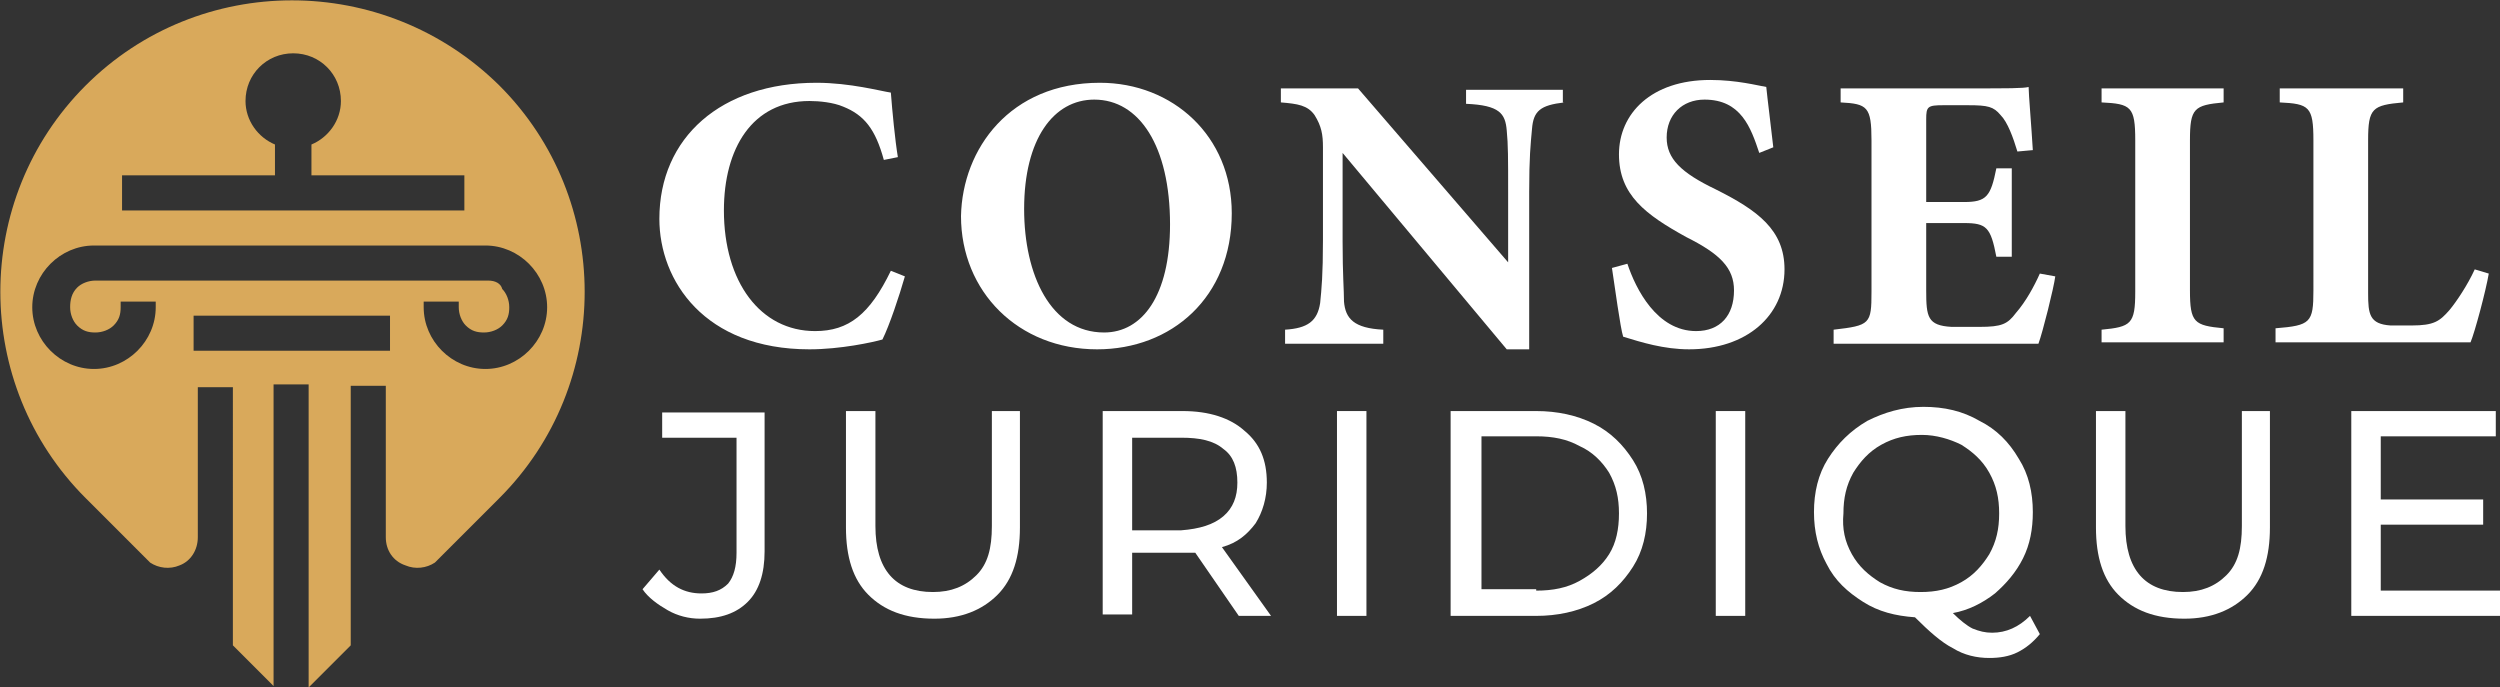 <?xml version="1.0" encoding="utf-8"?>
<!-- Generator: Adobe Illustrator 24.1.0, SVG Export Plug-In . SVG Version: 6.00 Build 0)  -->
<svg version="1.1" id="Layer_1" xmlns="http://www.w3.org/2000/svg" xmlns:xlink="http://www.w3.org/1999/xlink" x="0px" y="0px"
	 width="178.2px" height="49px" viewBox="0 0 178.2 49" style="enable-background:new 0 0 178.2 49;" xml:space="preserve">
<rect x="0" y="0" width="178.2" height="49" fill="#333333" stroke="none"/>
<style type="text/css">
	.st0{fill:#FFFFFF;}
	.st1{fill-rule:evenodd;clip-rule:evenodd;fill:#D9A95B;}
</style>
<g>
	<path class="st0" d="M64.5,19.7c-0.4,1.4-1.1,3.5-1.6,4.5c-0.7,0.2-3,0.7-5.2,0.7c-7.5,0-10.7-4.9-10.7-9.3c0-5.8,4.4-9.7,11.2-9.7
		c2.4,0,4.6,0.6,5.3,0.7c0.1,1.3,0.3,3.4,0.5,4.6L63,11.4c-0.6-2.2-1.4-3.2-2.9-3.8c-0.7-0.3-1.7-0.4-2.4-0.4
		c-4.1,0-6.1,3.4-6.1,7.8c0,5.1,2.6,8.6,6.5,8.6c2.4,0,3.9-1.2,5.4-4.3L64.5,19.7z"/>
	<path class="st0" d="M78.4,5.9c5.2,0,9.4,3.8,9.4,9.3c0,6-4.3,9.7-9.6,9.7c-5.6,0-9.7-4.1-9.7-9.5C68.6,10.6,72,5.9,78.4,5.9z
		 M78,7.1c-2.9,0-5,2.8-5,7.8c0,4.7,1.9,8.8,5.7,8.8c2.7,0,4.7-2.6,4.7-7.7C83.4,10.4,81.2,7.1,78,7.1z"/>
	<path class="st0" d="M111.5,7.3c-1.7,0.2-2.2,0.6-2.3,1.9c-0.1,1.1-0.2,2-0.2,4.5v11.2h-1.6l-11.7-14v6.3c0,2.4,0.1,3.5,0.1,4.3
		c0.1,1.2,0.7,1.9,2.8,2v1h-7v-1c1.6-0.1,2.3-0.6,2.5-1.9c0.1-1,0.2-2,0.2-4.5v-6.6c0-0.9-0.1-1.5-0.6-2.3c-0.5-0.7-1.2-0.8-2.4-0.9
		v-1h5.5l10.7,12.4v-5c0-2.4,0-3.4-0.1-4.4c-0.1-1.2-0.5-1.8-2.9-1.9v-1h6.9V7.3z"/>
	<path class="st0" d="M125.4,10.9c-0.6-1.8-1.3-3.8-3.9-3.8c-1.6,0-2.7,1.1-2.7,2.7c0,1.5,1,2.5,3.5,3.7c3,1.5,4.9,2.9,4.9,5.7
		c0,3.3-2.7,5.7-6.8,5.7c-1.8,0-3.4-0.5-4.7-0.9c-0.2-0.6-0.6-3.6-0.8-4.9l1.1-0.3c0.6,1.8,2.1,4.8,4.9,4.8c1.7,0,2.7-1.1,2.7-2.9
		c0-1.6-1-2.6-3.4-3.8c-2.9-1.6-4.8-3-4.8-5.9c0-2.9,2.3-5.3,6.5-5.3c1.9,0,3.4,0.4,4,0.5c0.1,1,0.3,2.5,0.5,4.3L125.4,10.9z"/>
	<path class="st0" d="M146.5,19.7c-0.1,0.8-0.9,4-1.2,4.8h-14.6v-1c2.6-0.3,2.7-0.4,2.7-2.7V10c0-2.4-0.3-2.6-2.2-2.7v-1h9.1
		c2.9,0,3.9,0,4.3-0.1c0,0.5,0.2,2.8,0.3,4.5l-1.1,0.1c-0.3-1-0.7-2.1-1.2-2.6c-0.5-0.6-0.9-0.7-2.3-0.7h-1.8c-1.1,0-1.2,0.1-1.2,1
		v5.9h2.7c1.6,0,1.9-0.4,2.3-2.4h1.1v6.3h-1.1c-0.4-2.1-0.7-2.4-2.3-2.4h-2.7v4.8c0,1.9,0.1,2.5,1.8,2.6h2c1.6,0,2-0.2,2.6-1
		c0.7-0.8,1.3-1.9,1.7-2.8L146.5,19.7z"/>
	<path class="st0" d="M149.8,24.5v-1c2.1-0.2,2.4-0.4,2.4-2.7V10c0-2.4-0.3-2.6-2.4-2.7v-1h8.7v1c-2.1,0.2-2.4,0.4-2.4,2.7v10.7
		c0,2.3,0.3,2.5,2.4,2.7v1H149.8z"/>
	<path class="st0" d="M177.4,19.5c-0.2,1.2-1,4.2-1.3,4.9h-13.9v-1c2.5-0.2,2.7-0.4,2.7-2.7V10c0-2.4-0.3-2.6-2.4-2.7v-1h8.8v1
		c-2.2,0.2-2.5,0.4-2.5,2.7v10.9c0,1.5,0.1,2.2,1.6,2.3c0.1,0,1.3,0,1.5,0c1.6,0,2-0.3,2.7-1.1c0.5-0.6,1.3-1.8,1.8-2.9L177.4,19.5z
		"/>
	<path class="st0" d="M47.6,43.5c-0.7-0.4-1.4-0.9-1.8-1.5l1.2-1.4c0.8,1.2,1.8,1.7,3,1.7c0.8,0,1.4-0.2,1.9-0.7
		c0.4-0.5,0.6-1.2,0.6-2.2v-8.2h-5.3v-1.8h7.3v9.9c0,1.6-0.4,2.8-1.2,3.6s-1.9,1.2-3.4,1.2C49.1,44.1,48.3,43.9,47.6,43.5z"/>
	<path class="st0" d="M61.9,42.4c-1.1-1.1-1.6-2.7-1.6-4.8v-8.3h2.1v8.2c0,3.1,1.4,4.7,4.1,4.7c1.3,0,2.3-0.4,3.1-1.2
		s1.1-1.9,1.1-3.5v-8.2h2v8.3c0,2.1-0.5,3.7-1.6,4.8c-1.1,1.1-2.6,1.7-4.5,1.7C64.5,44.1,63,43.5,61.9,42.4z"/>
	<path class="st0" d="M88.3,43.9l-3.1-4.5c-0.4,0-0.7,0-0.9,0h-3.6v4.4h-2.1V29.3h5.7c1.9,0,3.4,0.5,4.4,1.4
		c1.1,0.9,1.6,2.1,1.6,3.7c0,1.1-0.3,2.1-0.8,2.9c-0.6,0.8-1.3,1.4-2.4,1.7l3.5,4.9H88.3z M87.2,36.8c0.7-0.6,1-1.4,1-2.4
		c0-1.1-0.3-1.9-1-2.4c-0.7-0.6-1.7-0.8-3-0.8h-3.5v6.6h3.5C85.5,37.7,86.5,37.4,87.2,36.8z"/>
	<path class="st0" d="M95.3,29.3h2.1v14.6h-2.1V29.3z"/>
	<path class="st0" d="M103.4,29.3h6.1c1.5,0,2.9,0.3,4.1,0.9c1.2,0.6,2.1,1.5,2.8,2.6c0.7,1.1,1,2.4,1,3.8c0,1.4-0.3,2.7-1,3.8
		c-0.7,1.1-1.6,2-2.8,2.6c-1.2,0.6-2.6,0.9-4.1,0.9h-6.1V29.3z M109.5,42.1c1.2,0,2.2-0.2,3.1-0.7c0.9-0.5,1.6-1.1,2.1-1.9
		c0.5-0.8,0.7-1.8,0.7-2.9c0-1.1-0.2-2-0.7-2.9c-0.5-0.8-1.2-1.5-2.1-1.9c-0.9-0.5-1.9-0.7-3.1-0.7h-3.9v10.9H109.5z"/>
	<path class="st0" d="M122.3,29.3h2.1v14.6h-2.1V29.3z"/>
	<path class="st0" d="M145.4,45.2c-0.5,0.6-1,1-1.6,1.3c-0.6,0.3-1.3,0.4-2,0.4c-0.9,0-1.8-0.2-2.6-0.7c-0.8-0.4-1.7-1.2-2.7-2.2
		c-1.4-0.1-2.6-0.4-3.7-1.1c-1.1-0.7-2-1.5-2.6-2.7c-0.6-1.1-0.9-2.3-0.9-3.7c0-1.4,0.3-2.7,1-3.8c0.7-1.1,1.6-2,2.8-2.7
		c1.2-0.6,2.5-1,4-1c1.5,0,2.8,0.3,4,1c1.2,0.6,2.1,1.5,2.8,2.7c0.7,1.1,1,2.4,1,3.8c0,1.2-0.2,2.3-0.7,3.3c-0.5,1-1.2,1.8-2,2.5
		c-0.9,0.7-1.9,1.2-3,1.4c0.5,0.5,1,0.9,1.4,1.1c0.5,0.2,0.9,0.3,1.4,0.3c1,0,1.9-0.4,2.7-1.2L145.4,45.2z M132,39.5
		c0.5,0.9,1.2,1.5,2,2c0.9,0.5,1.8,0.7,2.9,0.7c1.1,0,2-0.2,2.9-0.7c0.9-0.5,1.5-1.2,2-2c0.5-0.9,0.7-1.8,0.7-2.9
		c0-1.1-0.2-2-0.7-2.9c-0.5-0.9-1.2-1.5-2-2C139,31.3,138,31,137,31c-1.1,0-2,0.2-2.9,0.7c-0.9,0.5-1.5,1.2-2,2
		c-0.5,0.9-0.7,1.8-0.7,2.9C131.3,37.7,131.5,38.6,132,39.5z"/>
	<path class="st0" d="M151,42.4c-1.1-1.1-1.6-2.7-1.6-4.8v-8.3h2.1v8.2c0,3.1,1.4,4.7,4.1,4.7c1.3,0,2.3-0.4,3.1-1.2
		s1.1-1.9,1.1-3.5v-8.2h2v8.3c0,2.1-0.5,3.7-1.6,4.8c-1.1,1.1-2.6,1.7-4.5,1.7C153.6,44.1,152.1,43.5,151,42.4z"/>
	<path class="st0" d="M178.2,42.1v1.8h-10.6V29.3h10.3v1.8h-8.2v4.5h7.3v1.8h-7.3v4.7H178.2z"/>
</g>
<path class="st1" d="M32.9,15H22h-2.5H8.7v-2.5h10.9v-2.2c-1.2-0.5-2.1-1.7-2.1-3.1c0-1.9,1.5-3.4,3.4-3.4c1.9,0,3.4,1.5,3.4,3.4
	c0,1.4-0.9,2.6-2.1,3.1v2.2h10.9V15z M34.8,20H6.8c-0.5,0-1,0.2-1.3,0.5C5.1,20.9,5,21.4,5,21.9c0,0.5,0.2,1,0.5,1.3
	c0.4,0.4,0.8,0.5,1.3,0.5c0.5,0,1-0.2,1.3-0.5c0.4-0.4,0.5-0.8,0.5-1.3v-0.4h2.5v0.4c0,1.2-0.5,2.3-1.3,3.1
	c-0.8,0.8-1.9,1.3-3.1,1.3c-1.2,0-2.3-0.5-3.1-1.3c-0.8-0.8-1.3-1.9-1.3-3.1c0-1.2,0.5-2.3,1.3-3.1c0.8-0.8,1.9-1.3,3.1-1.3h27.9
	c1.2,0,2.3,0.5,3.1,1.3c0.8,0.8,1.3,1.9,1.3,3.1c0,1.2-0.5,2.3-1.3,3.1c-0.8,0.8-1.9,1.3-3.1,1.3c-1.2,0-2.3-0.5-3.1-1.3
	c-0.8-0.8-1.3-1.9-1.3-3.1v-0.4h2.5v0.4c0,0.5,0.2,1,0.5,1.3c0.4,0.4,0.8,0.5,1.3,0.5c0.5,0,1-0.2,1.3-0.5c0.4-0.4,0.5-0.8,0.5-1.3
	c0-0.5-0.2-1-0.5-1.3C35.7,20.2,35.3,20,34.8,20z M27.8,25h-14v-2.5h14V25z M14.1,38.3v-4.7v-6h2.5V46l2.9,2.9l0-21.5H22V49L25,46
	V27.5h2.5v4.8v6c0,0.9,0.5,1.7,1.4,2c0.7,0.3,1.5,0.2,2.1-0.2l4.6-4.6c8.1-8.1,8.1-21.3,0-29.4C27.4-2,14.2-2,6.1,6.1
	C-2,14.2-2,27.4,6.1,35.5l4.6,4.6c0.6,0.4,1.4,0.5,2.1,0.2C13.6,40,14.1,39.2,14.1,38.3z"/>
</svg>
